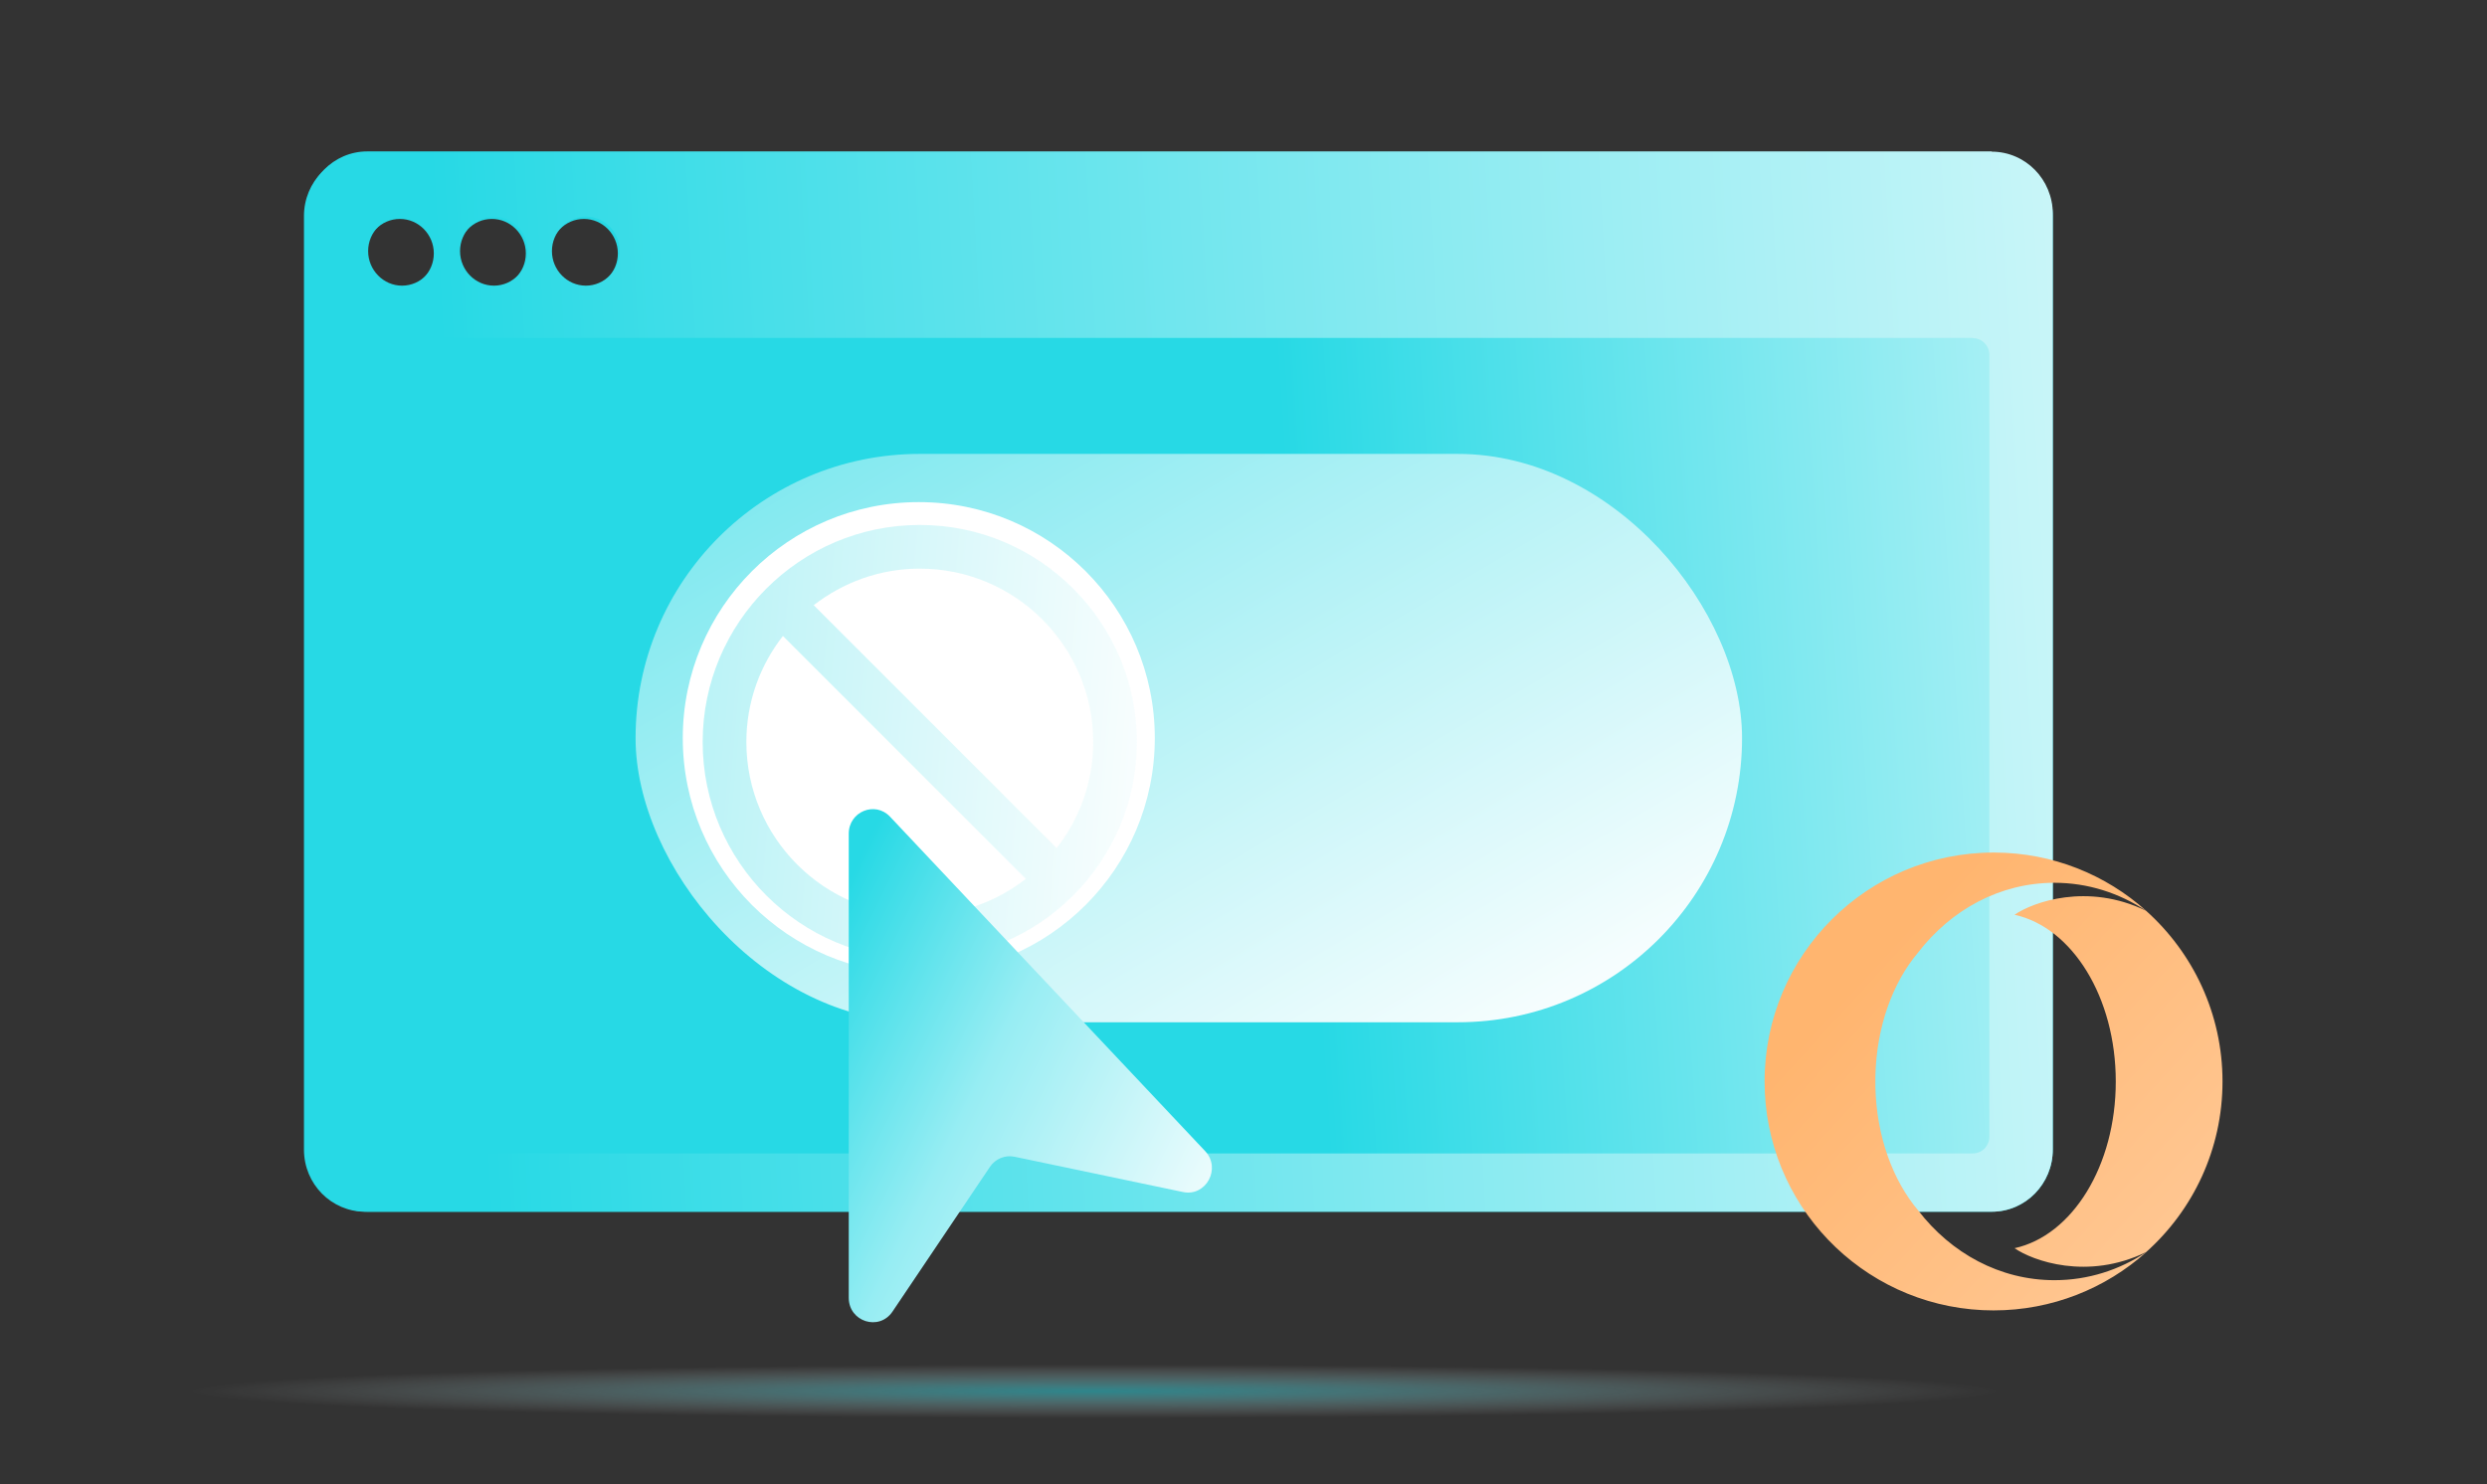 <svg width="630" height="376" viewBox="0 0 630 376" fill="none" xmlns="http://www.w3.org/2000/svg">
<rect x="0" y="0" width="630" height="376" fill="#333333" stroke="none"/>
<g clip-path="url(#clip0_12923_175512)">
<mask id="mask0_12923_175512" style="mask-type:alpha" maskUnits="userSpaceOnUse" x="0" y="0" width="630" height="376">
<rect x="0.5" y="0.5" width="629" height="375" fill="#D9D9D9" stroke="#FF9200"/>
</mask>
<g mask="url(#mask0_12923_175512)">
<ellipse opacity="0.5" cx="276" cy="20" rx="276" ry="20" transform="matrix(-1 8.74228e-08 8.74228e-08 1 598 335)" fill="url(#paint0_radial_12923_175512)"/>
<path d="M504.504 39H92.496C83.894 39 77 46.067 77 54.733V291.267C77 300 83.96 307 92.496 307H504.504C513.106 307 520 299.933 520 291.267V54.8C520 46.067 513.04 39.067 504.504 39.067V39ZM101.294 72.933C96.566 72.933 92.692 69 92.692 64.2C92.692 59.4 96.566 55.467 101.294 55.467C106.021 55.467 109.895 59.4 109.895 64.2C109.895 69 106.021 72.933 101.294 72.933ZM124.603 72.933C119.875 72.933 116.001 69 116.001 64.2C116.001 59.4 119.875 55.467 124.603 55.467C129.33 55.467 133.204 59.4 133.204 64.2C133.204 69 129.33 72.933 124.603 72.933ZM147.912 72.933C143.184 72.933 139.31 69 139.31 64.2C139.31 59.4 143.184 55.467 147.912 55.467C152.639 55.467 156.513 59.4 156.513 64.2C156.513 69 152.639 72.933 147.912 72.933Z" fill="#27D9E5"/>
<path d="M498.807 85H97.193C94.834 85 93 86.942 93 89.285V287.715C93 290.125 94.9 292 97.193 292H498.807C501.166 292 503 290.059 503 287.715V89.352C503 86.942 501.1 85.067 498.807 85.067V85Z" fill="#A3ECF1"/>
<path d="M504.535 38.359H93.061C84.471 38.359 77.586 45.443 77.586 54.13V291.228C77.586 299.982 84.537 306.999 93.061 306.999H504.535C513.125 306.999 520.01 299.915 520.01 291.228V54.197C520.01 45.443 513.059 38.426 504.535 38.426V38.359ZM101.848 72.374C97.127 72.374 93.258 68.431 93.258 63.62C93.258 58.808 97.127 54.865 101.848 54.865C106.569 54.865 110.438 58.808 110.438 63.62C110.438 68.431 106.569 72.374 101.848 72.374ZM125.127 72.374C120.405 72.374 116.537 68.431 116.537 63.62C116.537 58.808 120.405 54.865 125.127 54.865C129.848 54.865 133.717 58.808 133.717 63.62C133.717 68.431 129.848 72.374 125.127 72.374ZM148.405 72.374C143.684 72.374 139.815 68.431 139.815 63.62C139.815 58.808 143.684 54.865 148.405 54.865C153.127 54.865 156.995 58.808 156.995 63.62C156.995 68.431 153.127 72.374 148.405 72.374Z" fill="url(#paint1_linear_12923_175512)"/>
<path d="M499.748 85.606H97.783C95.422 85.606 93.586 87.543 93.586 89.882V287.954C93.586 290.36 95.488 292.231 97.783 292.231H499.748C502.108 292.231 503.945 290.293 503.945 287.954V89.949C503.945 87.543 502.043 85.672 499.748 85.672V85.606Z" fill="url(#paint2_linear_12923_175512)"/>
<rect x="441.289" y="259" width="280.286" height="144" rx="72" transform="rotate(-180 441.289 259)" fill="url(#paint3_linear_12923_175512)"/>
<circle cx="232.746" cy="187.001" r="59.786" transform="rotate(-180 232.746 187.001)" fill="white"/>
<path opacity="0.5" d="M233 133C202.677 133 178 157.677 178 188C178 218.323 202.677 243 233 243C263.323 243 288 218.323 288 188C288 157.677 263.323 133 233 133ZM233 231.932C208.775 231.932 189.068 212.225 189.068 188C189.068 177.892 192.512 168.575 198.329 161.121L259.879 222.671C252.425 228.431 243.164 231.932 233 231.932ZM267.671 214.879L206.121 153.329C213.575 147.569 222.836 144.068 233 144.068C257.225 144.068 276.932 163.775 276.932 188C276.932 198.108 273.488 207.425 267.671 214.879Z" fill="url(#paint4_linear_12923_175512)"/>
<path d="M215 211.23V328.789C215 334.879 222.707 337.32 226.089 332.296L250.77 295.631C252.151 293.581 254.614 292.576 256.996 293.068L299.672 302.009C305.517 303.239 309.42 296.021 305.276 291.633L225.469 206.923C221.666 202.884 215 205.631 215 211.23Z" fill="url(#paint5_linear_12923_175512)"/>
<path fill-rule="evenodd" clip-rule="evenodd" d="M563 274.004C563 291.177 555.526 306.626 543.649 317.234C528.764 324.484 514.894 319.411 510.32 316.242C524.935 313.044 535.962 295.375 535.962 274.013C535.962 252.649 524.928 234.979 510.32 231.76C514.914 228.583 528.784 223.521 543.647 230.76C536.85 226.261 528.914 223.662 520.428 223.662C506.607 223.662 494.242 230.508 485.898 241.31L485.902 241.314C479.492 248.883 475.348 260.071 475.07 272.649V275.385C475.348 287.936 479.516 299.13 485.926 306.697C494.242 317.508 506.608 324.345 520.428 324.345C528.925 324.345 536.878 321.763 543.673 317.253C533.387 326.432 519.842 332 505.002 332C504.073 332 503.148 331.979 502.24 331.936C471.492 330.484 447 305.109 447 274.002C447 241.965 472.963 216 505.002 216H505.225C519.994 216.045 533.457 221.621 543.673 230.775L543.652 230.762C555.518 241.391 563 256.838 563 274.013V274.004H563Z" fill="url(#paint6_linear_12923_175512)"/>
</g>
</g>
<defs>
<radialGradient id="paint0_radial_12923_175512" cx="0" cy="0" r="1" gradientUnits="userSpaceOnUse" gradientTransform="translate(321.08 17.492) scale(230.92 6.837)">
<stop stop-color="#27D9E5"/>
<stop offset="1" stop-color="white" stop-opacity="0"/>
</radialGradient>
<linearGradient id="paint1_linear_12923_175512" x1="124.493" y1="329.566" x2="701.054" y2="298.099" gradientUnits="userSpaceOnUse">
<stop stop-color="#27D9E5"/>
<stop offset="0.95" stop-color="white"/>
</linearGradient>
<linearGradient id="paint2_linear_12923_175512" x1="137.093" y1="309.589" x2="671.146" y2="274.44" gradientUnits="userSpaceOnUse">
<stop offset="0.374" stop-color="#27D9E5"/>
<stop offset="0.95" stop-color="white"/>
</linearGradient>
<linearGradient id="paint3_linear_12923_175512" x1="807.575" y1="497" x2="604.636" y2="152.567" gradientUnits="userSpaceOnUse">
<stop stop-color="#27D9E5"/>
<stop offset="0.08" stop-color="#43DEE8"/>
<stop offset="0.95" stop-color="white"/>
</linearGradient>
<linearGradient id="paint4_linear_12923_175512" x1="90" y1="328" x2="297.266" y2="346.411" gradientUnits="userSpaceOnUse">
<stop stop-color="#27D9E5"/>
<stop offset="0.95" stop-color="white"/>
</linearGradient>
<linearGradient id="paint5_linear_12923_175512" x1="209.057" y1="235.16" x2="326.167" y2="292.236" gradientUnits="userSpaceOnUse">
<stop stop-color="#27D9E5"/>
<stop offset="0.403" stop-color="#97EDF3"/>
<stop offset="1" stop-color="white"/>
</linearGradient>
<linearGradient id="paint6_linear_12923_175512" x1="476.039" y1="241.984" x2="672.072" y2="422" gradientUnits="userSpaceOnUse">
<stop stop-color="#FFB56F"/>
<stop offset="1" stop-color="#FFE2C8"/>
</linearGradient>
<clipPath id="clip0_12923_175512">
<rect width="630" height="376" fill="white"/>
</clipPath>
</defs>
</svg>

